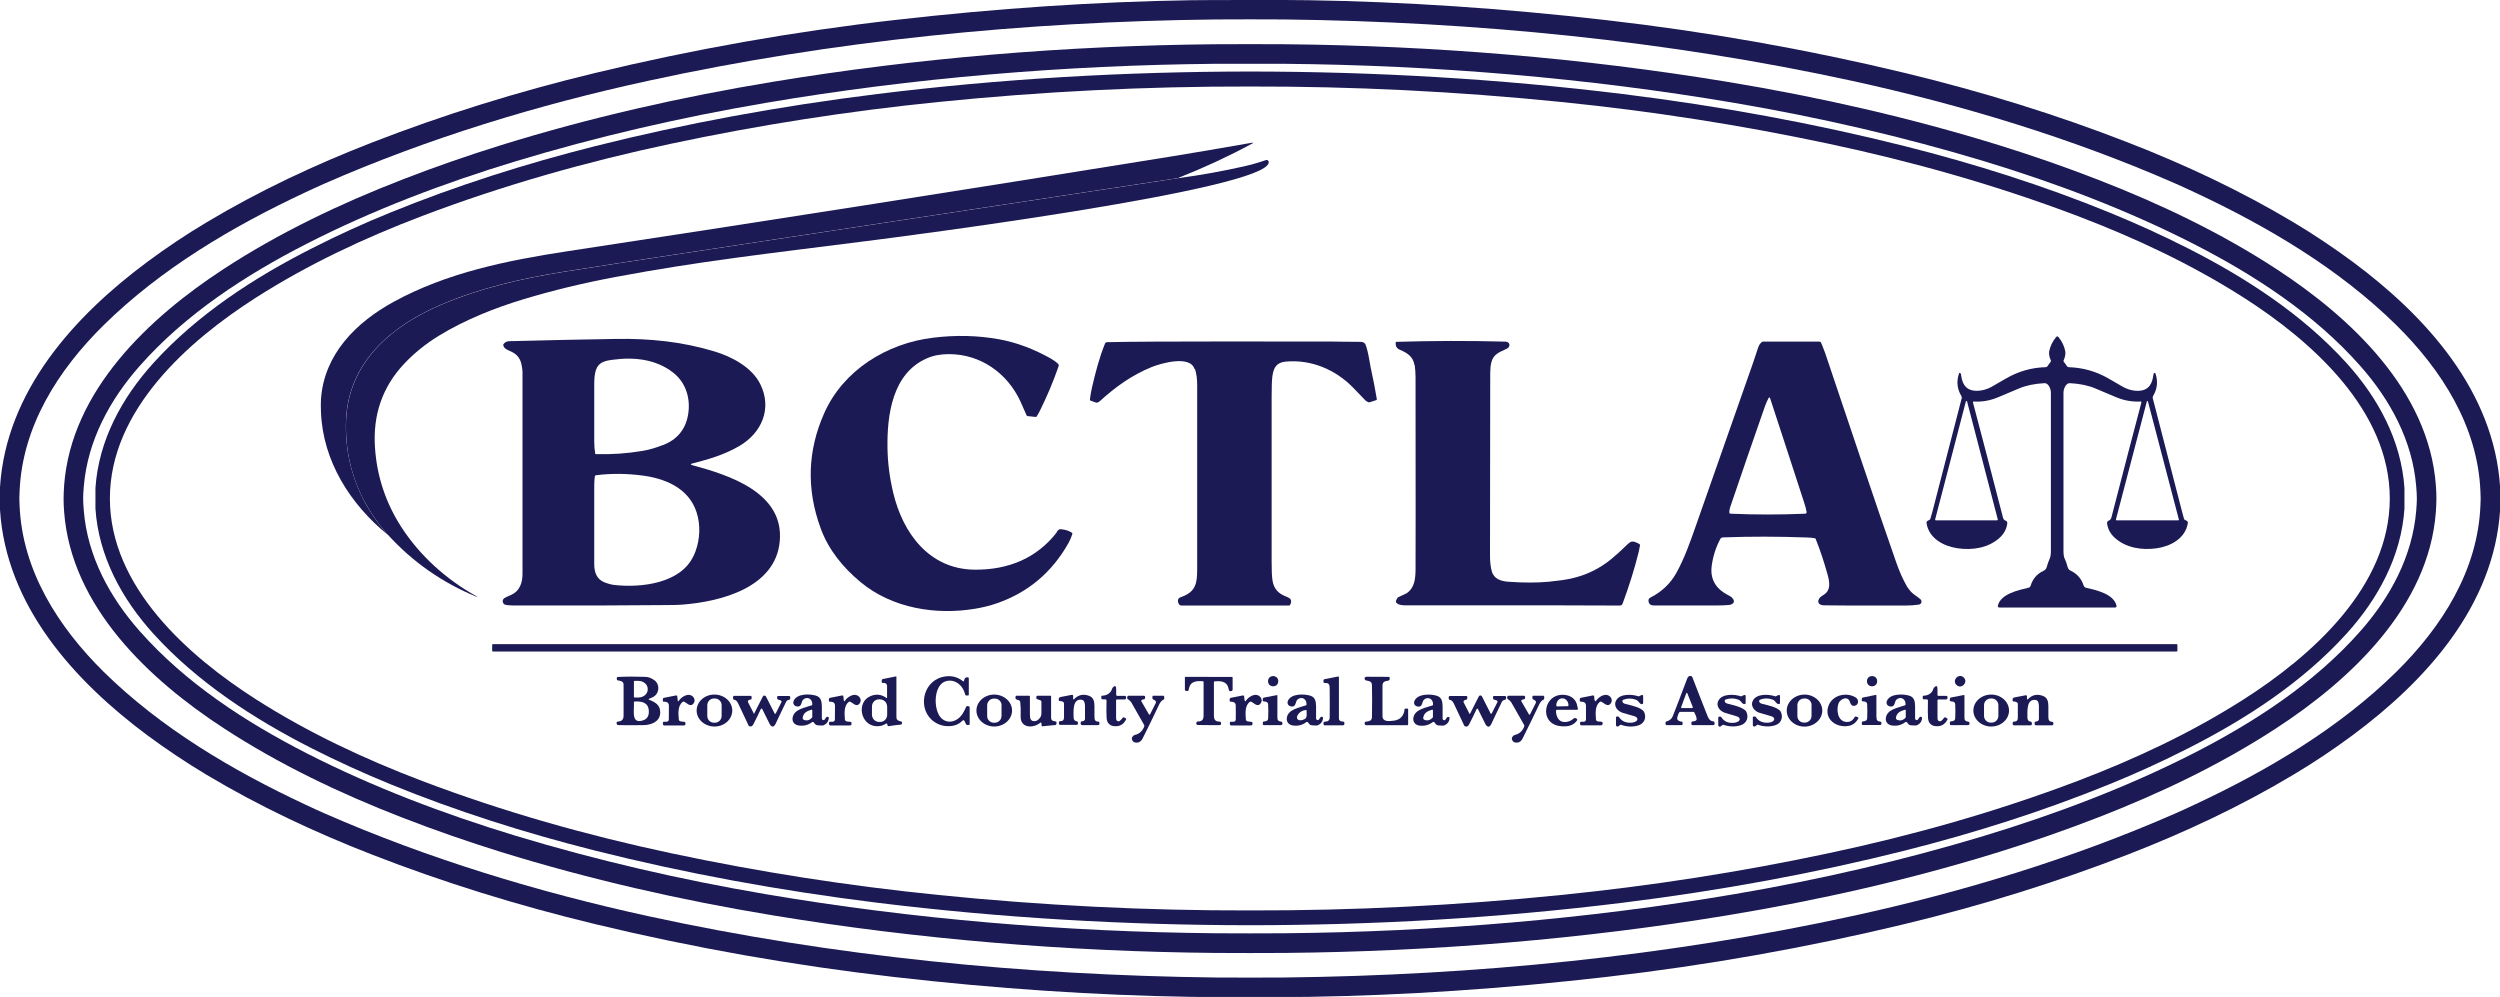 <?xml version="1.0" encoding="UTF-8"?>
<svg id="Layer_1" xmlns="http://www.w3.org/2000/svg" width="230" height="91.72" version="1.1" viewBox="0 0 230 91.72">
  <!-- Generator: Adobe Illustrator 29.2.1, SVG Export Plug-In . SVG Version: 2.1.0 Build 116)  -->
  <path d="M115,0c2.85,0,4.66,0,5.43.02,8.82.14,17.91.75,27.25,1.82,9.33,1.07,18.52,2.69,27.56,4.87,7.18,1.73,14.02,3.86,20.54,6.4,5.27,2.05,10.38,4.45,15.2,7.33,1.89,1.13,3.71,2.35,5.46,3.64,6.74,5,13.01,11.9,13.57,20.74,0,.04,0,.38,0,1.04s0,1.01,0,1.04c-.56,8.84-6.83,15.74-13.57,20.74-1.74,1.29-3.56,2.51-5.46,3.64-4.81,2.88-9.92,5.28-15.2,7.33-6.51,2.53-13.36,4.67-20.54,6.4-9.04,2.18-18.23,3.81-27.56,4.88-9.34,1.07-18.42,1.68-27.25,1.82-.77.01-2.57.02-5.43.02s-4.66,0-5.43-.02c-8.82-.14-17.91-.75-27.25-1.82-9.33-1.07-18.52-2.69-27.56-4.87-7.18-1.73-14.02-3.86-20.54-6.4-5.27-2.05-10.38-4.45-15.2-7.33-1.89-1.13-3.71-2.35-5.46-3.64C6.84,62.65.56,55.74,0,46.9c0-.04,0-.38,0-1.04s0-1.01,0-1.04c.56-8.84,6.83-15.74,13.57-20.74,1.74-1.29,3.56-2.51,5.46-3.64,4.81-2.88,9.92-5.28,15.2-7.33,6.51-2.53,13.36-4.67,20.54-6.4,9.04-2.18,18.23-3.81,27.56-4.87C91.67.77,100.75.16,109.57.02c.76-.01,2.57-.02,5.43-.02ZM1.78,45.86s0,.21.02.61c.23,6.02,3.57,11.22,7.73,15.33,5.27,5.19,11.83,9.07,18.49,12.19.88.41,1.5.7,1.88.86,9.45,4.14,19.58,7.22,29.75,9.44,17,3.7,34.59,5.43,52.17,5.64.67,0,1.73.01,3.18.01s2.51,0,3.18-.01c17.59-.2,35.18-1.94,52.17-5.64,10.17-2.21,20.3-5.3,29.75-9.44.38-.16,1-.45,1.88-.86,6.66-3.12,13.22-7,18.49-12.19,4.17-4.11,7.5-9.31,7.73-15.33.02-.41.02-.61.02-.61s0-.21-.02-.61c-.23-6.02-3.57-11.22-7.73-15.33-5.27-5.19-11.83-9.07-18.49-12.19-.88-.41-1.5-.7-1.88-.86-9.45-4.14-19.58-7.22-29.75-9.44-17-3.7-34.59-5.43-52.17-5.64-.67,0-1.73-.01-3.18-.01-1.45,0-2.51,0-3.18.01-17.59.2-35.18,1.94-52.17,5.64-10.17,2.21-20.3,5.3-29.75,9.44-.38.16-1,.45-1.88.86-6.66,3.12-13.22,7-18.49,12.19-4.17,4.11-7.5,9.31-7.73,15.33-.02.4-.02.61-.02.61Z" fill="#1b1a55"/>
  <path d="M115,4.06c1.44,0,2.52,0,3.23.01,13.69.13,27.36,1.26,40.63,3.45,8.56,1.41,16.95,3.33,25.06,5.84,3.05.95,6.08,2,9.09,3.17,5.7,2.21,11.3,4.88,16.4,8.21,6.85,4.46,14.04,11.19,14.69,19.91.04.48.05.88.05,1.22s-.02.75-.05,1.22c-.65,8.72-7.84,15.45-14.69,19.91-5.1,3.33-10.7,6-16.4,8.21-3.01,1.17-6.04,2.22-9.09,3.17-8.11,2.52-16.5,4.43-25.06,5.84-13.27,2.19-26.94,3.32-40.63,3.45-.71,0-1.79.01-3.23.01s-2.52,0-3.23-.01c-13.69-.13-27.36-1.26-40.63-3.45-8.56-1.41-16.95-3.33-25.06-5.84-3.05-.95-6.08-2-9.09-3.17-5.7-2.21-11.3-4.88-16.4-8.21-6.85-4.46-14.04-11.19-14.69-19.91-.04-.48-.05-.88-.05-1.22s.02-.75.05-1.22c.65-8.72,7.84-15.45,14.69-19.91,5.1-3.33,10.7-6,16.4-8.21,3.01-1.17,6.04-2.22,9.09-3.17,8.11-2.52,16.5-4.43,25.06-5.84,13.27-2.19,26.94-3.32,40.63-3.45.71,0,1.79-.01,3.23-.01ZM7.65,45.86c0,.29.02.66.06,1.12.34,4.2,2.39,7.97,5.14,11.08,4.2,4.76,9.71,8.35,15.32,11.22,6.1,3.12,12.72,5.63,19.33,7.63,7.32,2.21,14.98,4,22.98,5.36,13.54,2.3,27.49,3.46,41.34,3.59.68,0,1.74.01,3.18.01s2.5,0,3.18-.01c13.86-.13,27.81-1.29,41.34-3.59,8-1.36,15.66-3.15,22.98-5.36,6.61-2,13.24-4.51,19.33-7.62,5.61-2.87,11.12-6.46,15.32-11.22,2.75-3.11,4.79-6.88,5.14-11.08.04-.46.06-.83.06-1.12s-.02-.66-.06-1.12c-.34-4.2-2.39-7.97-5.14-11.08-4.2-4.76-9.71-8.35-15.32-11.22-6.1-3.12-12.72-5.63-19.33-7.63-7.32-2.21-14.98-4-22.98-5.36-13.54-2.3-27.49-3.46-41.34-3.59-.68,0-1.74,0-3.18,0s-2.5,0-3.18,0c-13.86.13-27.81,1.29-41.34,3.59-8,1.36-15.66,3.15-22.98,5.36-6.61,2-13.24,4.51-19.33,7.63-5.61,2.87-11.12,6.46-15.32,11.22-2.75,3.11-4.79,6.88-5.14,11.08-.04.46-.06.83-.06,1.12Z" fill="#1b1a55"/>
  <path d="M115,6.58h.01c11.51.01,22.89.67,34.28,2.07,9.05,1.12,17.7,2.72,25.97,4.8,6.38,1.61,12.75,3.62,18.83,6.11,2.47,1.01,4.86,2.1,7.19,3.28,5.34,2.71,10.56,6.1,14.6,10.56,2.9,3.2,5.04,7.13,5.33,11.51,0,.08,0,.4,0,.94s0,.86,0,.94c-.29,4.38-2.43,8.31-5.33,11.51-4.04,4.46-9.25,7.85-14.6,10.56-2.32,1.18-4.72,2.28-7.19,3.28-6.08,2.48-12.45,4.5-18.83,6.11-8.27,2.08-16.93,3.68-25.97,4.8-11.39,1.41-22.77,2.06-34.28,2.07h-.03c-11.51-.01-22.89-.67-34.28-2.07-9.05-1.12-17.7-2.72-25.97-4.8-6.38-1.61-12.75-3.62-18.83-6.11-2.47-1.01-4.86-2.1-7.19-3.28-5.34-2.71-10.56-6.1-14.6-10.56-2.9-3.2-5.04-7.13-5.33-11.51,0-.08,0-.4,0-.94s0-.86,0-.94c.29-4.38,2.43-8.31,5.33-11.51,4.04-4.46,9.25-7.85,14.6-10.56,2.32-1.18,4.72-2.28,7.19-3.28,6.08-2.48,12.45-4.5,18.83-6.11,8.27-2.08,16.93-3.68,25.97-4.8,11.39-1.41,22.77-2.06,34.28-2.07h.01ZM10.11,45.86c0,8.13,7.2,14.49,13.44,18.48,4.79,3.06,10,5.5,15.29,7.51,7.45,2.83,15.23,5.02,22.91,6.65,8.08,1.72,16.28,3,24.61,3.84,9.59.97,19.13,1.44,28.61,1.42h.03c9.48.02,19.02-.45,28.61-1.42,8.33-.84,16.53-2.12,24.61-3.84,7.69-1.63,15.46-3.82,22.91-6.65,5.29-2.01,10.5-4.45,15.29-7.51,6.25-3.99,13.44-10.36,13.44-18.48s-7.2-14.49-13.44-18.48c-4.79-3.06-10-5.5-15.29-7.51-7.45-2.83-15.23-5.02-22.91-6.65-8.08-1.72-16.28-3-24.61-3.84-9.59-.97-19.13-1.44-28.61-1.42h-.03c-9.48-.02-19.02.45-28.61,1.42-8.33.84-16.53,2.12-24.61,3.84-7.69,1.63-15.46,3.82-22.91,6.65-5.29,2.01-10.5,4.45-15.29,7.51-6.25,3.99-13.44,10.36-13.44,18.48Z" fill="#1b1a55"/>
  <path d="M108.46,16.37c-.39.06-.81.13-1.25.19-18.89,2.87-34.03,5.17-45.41,6.9-3.45.52-6.79,1.04-10.02,1.55-3.82.61-7.59,1.49-11.14,2.99-4.6,1.95-8.62,5.32-8.81,10.72-.09,2.61.47,5.06,1.67,7.36.53,1.01,1.24,2.04,2.14,3.09-3.42-2.78-5.94-6.77-6.11-11.25-.02-.49-.02-.88,0-1.19.28-4.14,3.23-7.07,6.68-8.96,4.89-2.68,10.45-3.81,15.95-4.65,17.63-2.68,36.13-5.58,55.5-8.71,2.06-.33,4.55-.76,7.47-1.27.2-.04.21,0,.03.09-2.13,1.15-4.37,2.19-6.72,3.12Z" fill="#1b1a55"/>
  <path d="M35.65,49.18c-.89-1.04-1.6-2.07-2.14-3.09-1.21-2.3-1.76-4.76-1.67-7.36.19-5.4,4.21-8.78,8.81-10.72,3.55-1.5,7.32-2.38,11.14-2.99,3.23-.51,6.57-1.03,10.02-1.55,11.38-1.73,26.52-4.03,45.41-6.9.44-.07.86-.13,1.25-.19,2.02-.27,4-.63,5.95-1.07.67-.15,1.35-.34,2.04-.58.05-.02.11-.01.16.01.07.04.11.11.1.21-.16,2.49-33.29,6.76-37.01,7.23-9.21,1.17-15.46,1.87-23.01,3.29-3.01.56-5.86,1.25-8.57,2.07-2.64.8-5.38,1.89-7.79,3.37-1.2.74-2.25,1.59-3.16,2.56-2,2.13-2.89,4.71-2.68,7.73.18,2.64.99,5.06,2.41,7.27,1.72,2.67,4.19,4.88,6.97,6.41,0,0,.02.01.01.02,0,0,0,0,0,0h0s-.02.01-.03.01c-3.16-1.3-5.89-3.2-8.19-5.73Z" fill="#1b1a55"/>
  <path d="M97.21,48.95c.14-.18.2-.29.43-.26.38.04.7.14.96.31.05.03.07.09.05.15-.1.29-.21.56-.35.81-1.52,2.7-3.71,4.54-6.58,5.54-.6.21-1.27.38-1.99.5-3.61.61-7.64-.03-10.55-2.44-1.62-1.34-2.96-2.98-3.68-4.96-1.32-3.6-1.21-7.13.33-10.59,1.75-3.95,5.76-6.43,10.01-6.94,2.1-.26,4.13-.21,6.11.15,1.63.3,3.19.91,4.7,1.75.26.15.49.31.68.49.07.06.09.15.06.24-.49,1.41-1.07,2.79-1.74,4.13-.08.16-.17.32-.28.49-.02.03-.05.04-.08.04l-.76-.08s-.06-.02-.08-.06c-.3-.7-.49-1.13-.57-1.29-1.21-2.61-3.68-4.36-6.6-4.35-.75,0-1.43.13-2.01.39-3.18,1.38-3.67,5.23-3.62,8.25.02,1.37.2,2.76.54,4.17.89,3.68,3.31,6.98,7.47,7.02,3.07.03,5.7-1.03,7.56-3.43Z" fill="#1b1a55"/>
  <path d="M189.24,30.94c.05,0,.1.03.15.08.31.39.52.81.61,1.27.05.24,0,.54-.15.88-.02.04-.01.07.01.1l.33.45s.07.06.12.06c1.3.04,2.52.38,3.65,1.03.81.47,1.27.73,1.37.79.6.34,1.61.55,2.21.11.38-.28.51-.76.58-1.26,0-.06.03-.1.07-.13.03-.02.07-.02.1.01,0,0,0,.01.01.02.25.74.17,1.44-.22,2.09-.03.06-.04.11-.03.18,1.4,5.39,2.29,8.86,2.69,10.42.06.22.12.46.19.7.01.04.03.06.07.08l.17.09c.08.04.13.13.11.22-.23,1.4-1.56,2.12-2.85,2.31-1.36.2-2.85-.03-3.88-.97-.4-.37-.64-.82-.7-1.33-.01-.11.05-.21.15-.24.2-.07.23-.22.28-.41,1.07-4.15,1.98-7.64,2.73-10.47,0-.03-.01-.07-.04-.08,0,0-.01,0-.02,0-.78.04-1.54-.09-2.25-.39-.88-.37-1.52-.64-1.92-.81-.66-.28-1.44-.44-2.35-.49-.39-.02-.59.58-.59.85,0,3.32,0,8.22,0,14.7,0,.16.03.42.1.57.11.23.21.51.3.85.04.13.15.24.29.3.58.28.97.74,1.17,1.36.03.09.11.16.2.19.92.21,2.57.56,2.82,1.66.02.07-.03.14-.1.16-.01,0-.02,0-.03,0-.39,0-2.17,0-5.33,0s-4.94,0-5.33,0c-.07,0-.13-.06-.13-.13,0-.01,0-.02,0-.03.25-1.1,1.91-1.44,2.82-1.66.1-.02.17-.09.2-.19.19-.63.58-1.08,1.17-1.36.14-.06.25-.17.29-.3.1-.34.2-.63.3-.85.07-.14.1-.41.1-.57,0-6.48,0-11.37,0-14.7,0-.27-.2-.87-.59-.85-.9.05-1.69.21-2.35.49-.4.17-1.04.44-1.92.81-.72.3-1.47.44-2.25.39-.03,0-.06.02-.06.06,0,0,0,.01,0,.02.75,2.83,1.66,6.32,2.73,10.47.05.19.07.34.28.41.1.03.16.13.15.24-.06.52-.3.96-.7,1.33-1.04.95-2.52,1.17-3.88.97-1.29-.19-2.63-.91-2.85-2.31-.01-.09.03-.18.11-.22l.17-.09s.05-.04.07-.08c.07-.24.14-.48.2-.7.4-1.56,1.3-5.03,2.69-10.42.02-.06,0-.12-.03-.18-.4-.65-.47-1.35-.22-2.09.01-.04.05-.06.09-.04,0,0,.02,0,.02.01.04.03.07.08.07.13.07.5.2.98.58,1.26.6.43,1.6.23,2.21-.11.1-.06.56-.32,1.37-.79,1.13-.65,2.35-1,3.65-1.03.05,0,.09-.02.12-.06l.33-.45s.03-.06.01-.1c-.15-.34-.2-.63-.15-.88.1-.46.3-.88.62-1.27.04-.05.09-.08.14-.08ZM178.03,47.8s.01.06.04.07c0,0,0,0,.01,0h5.66s.06-.03.06-.06c0,0,0,0,0-.01l-2.83-10.87s-.04-.05-.07-.04c-.02,0-.04.02-.04.04l-2.83,10.87ZM194.67,47.81s0,.05.03.06c0,0,0,0,.01,0h5.7s.05-.02.05-.05c0,0,0,0,0-.01l-2.85-10.88s-.03-.04-.06-.04c-.02,0-.03.02-.04.04l-2.85,10.88Z" fill="#1b1a55"/>
  <path d="M63.7,42.8c3.35.9,8.43,2.51,8.04,6.97-.37,4.3-5.45,5.58-8.91,5.85-.44.04-1.12.05-2.06.05-1.18,0-2.84.01-4.97.03-.84,0-3.74,0-8.71,0-.29,0-.51-.03-.67-.09-.03-.01-.06-.03-.08-.06-.21-.31-.04-.5.26-.63.31-.14.47-.21.47-.21.75-.35,1-1.11,1-1.9,0-6.78,0-12.97,0-18.59,0-.15-.03-.36-.08-.64-.11-.57-.4-.97-.93-1.22-.36-.17-.69-.26-.76-.61,0-.03,0-.07.02-.09.13-.17.3-.26.51-.27,3.47-.09,6.76-.16,9.85-.21,3.1-.05,6.07.25,9.05,1.15,1.59.48,3.46,1.46,4.22,3.02,1.11,2.24.13,4.49-1.96,5.7-1.35.78-2.76,1.2-4.3,1.59-.19.05-.19.1,0,.15ZM60.99,40.95c1.3-.5,2.07-1.43,2.31-2.77.26-1.48-.18-2.97-1.37-3.9-1.6-1.25-3.62-1.45-5.58-1.18-.68.09-1.3.22-1.53.96-.1.31-.15.72-.15,1.24,0,3.08,0,4.86,0,5.34,0,.37.03.74.09,1.1,0,.03.03.04.05.04,1.46.04,2.9-.06,4.32-.3.59-.1,1.2-.28,1.84-.53ZM63.81,51.15c.51-1.1.66-2.37.4-3.56-.53-2.42-2.62-3.48-4.95-3.82-1.5-.21-2.98-.23-4.41-.05-.07,0-.12.06-.13.13-.03.27-.05.54-.05.81,0,4.33,0,6.75,0,7.27.01.71.21,1.35.93,1.64.33.13.65.22.94.25,2.45.27,6.08-.14,7.26-2.67Z" fill="#1b1a55"/>
  <path d="M130.13,33.59c-.11-.74-.62-1.11-1.32-1.4-.34-.14-.42-.35-.41-.68,0-.04.02-.06.06-.06,3.32-.1,6.66-.11,10.03-.02.44.01.51.47.14.65-.65.31-1.24.48-1.43,1.27-.07.28-.1.62-.1,1.01,0,2.37-.01,7.96-.02,16.78,0,.53.05,1,.16,1.4.19.73.85.93,1.52.98,1.38.1,2.62.1,3.73,0,.86-.09,1.54-.18,2.04-.29,1.4-.31,2.62-.91,3.69-1.78.44-.36.96-.83,1.54-1.4.09-.08.17-.15.26-.19.24-.12.62.08.81.2.04.03.06.07.05.11-.03.2-.07.4-.11.57-.39,1.58-.89,3.18-1.49,4.79-.05.12-.13.18-.25.18-.93-.02-7.53-.02-19.83-.02-.15,0-.94-.06-.74-.49.07-.15.13-.24.18-.26.44-.2.7-.32.77-.36.74-.51.81-1.33.82-2.18.01-.91.01-6.8,0-17.68,0-.41-.03-.79-.08-1.15Z" fill="#1b1a55"/>
  <path d="M109.9,33.96c-.4-1.32-3.11-.53-3.95-.19-1.83.75-3.31,1.81-4.77,3.14-.07.06-.15.11-.23.13-.04.01-.07.01-.11,0l-.51-.18s-.06-.05-.06-.09c.04-.35.1-.7.18-1.06.32-1.39.68-2.8,1.21-4.1.03-.08.11-.13.19-.13.94-.02,2.4-.04,4.38-.05,2.12-.01,7.49-.02,16.13-.01.75,0,1.8.04,2.71.03.19,0,.45,0,.56.26.12.3.23.74.33,1.31.12.69.2,1.11.24,1.26.16.7.31,1.52.47,2.46,0,.03-.01.06-.05.07l-.61.2s-.07.01-.11,0c-.13-.05-.22-.11-.29-.18-.31-.33-.68-.71-1.1-1.14-1.63-1.69-3.89-2.64-6.23-2.42-.85.08-1.11.56-1.22,1.34-.05.34-.07.98-.07,1.91,0,3.2,0,8.25,0,15.14,0,.8.02,1.38.08,1.74.11.75.53,1.2,1.2,1.46.23.09.37.17.43.23.12.15.12.34-.02.57-.02.04-.05.05-.09.05-5.34,0-8.65,0-9.91,0-.26,0-.35-.39-.29-.57.03-.09.13-.16.32-.23,1.31-.47,1.43-1.27,1.43-2.53,0-11.29,0-16.95,0-17.01,0-.52-.07-1-.2-1.43Z" fill="#1b1a55"/>
  <path d="M166.96,49.52c-.17-.04-.4-.06-.68-.07-2.69-.1-5.28-.1-7.75-.01-.13,0-.22.06-.27.16-.4.75-.66,1.57-.78,2.43-.11.78.06,1.44.52,1.98.32.37.69.59,1.17.84.18.1.45.39.31.6-.08.13-.28.2-.44.21-.37.03-.68.04-.95.04-.88,0-2.86,0-5.95,0-.3,0-.46-.14-.48-.43-.01-.13.05-.23.19-.3,1.04-.53,1.84-1.29,2.39-2.29.74-1.34,1.25-2.8,1.78-4.31,1.42-4.05,3.17-9.02,5.23-14.9.15-.43.32-.94.51-1.52.07-.2.18-.37.34-.49.03-.02.05-.03.09-.03h5.19c.08,0,.15.05.17.12.12.32.26.62.37.95,2.38,7.04,4.43,13.24,6.56,19.32.28.79.58,1.47.97,2.15.07.13.2.29.37.48.22.24.62.46.87.69.11.1.12.28.02.39-.04.05-.1.08-.16.09-.39.06-.8.09-1.21.09-4.71,0-7.23,0-7.56-.02-.34-.02-.63-.18-.44-.58.05-.11.2-.24.44-.39.66-.41.56-1.11.36-1.85-.33-1.18-.69-2.28-1.1-3.29-.01-.03-.04-.05-.07-.06ZM165.96,46.17c-1.02-3.18-2.1-6.41-3.12-9.56-.01-.03-.05-.05-.08-.04-.02,0-.03.02-.04.03-.27.49-.42,1-.61,1.54-.84,2.39-1.82,5.25-2.95,8.57-.05.16-.07.32-.06.46,0,.05.05.09.1.09,2.28.1,4.58.1,6.89,0,.07,0,.12-.06.12-.13,0,0,0-.01,0-.02-.04-.25-.12-.56-.25-.94Z" fill="#1b1a55"/>
  <path d="M45.28,59.88v-.56s.03-.06.06-.06h154.92s.06.03.06.06h0v.56s-.03.06-.06.06H45.34s-.06-.03-.06-.06Z" fill="#1b1a55"/>
  <circle cx="117.13" cy="62.67" r=".47" fill="#1b1a55"/>
  <path d="M154.5,65.54c-.05.05-.1.14-.14.29-.04.12-.06.2-.06.23-.02.2.22.33.4.33.07,0,.1.04.1.1v.11c0,.08-.04.11-.12.11h-1.37s-.06-.02-.07-.06c-.02-.07-.02-.14,0-.21,0-.03.03-.06.06-.06.3-.08.49-.24.59-.48.31-.77.75-1.93,1.34-3.49.06-.16.2-.28.38-.2.04.02.08.06.09.1.56,1.46,1.04,2.67,1.42,3.63.11.27.28.41.5.43.08,0,.12.05.12.14v.08c0,.07-.05.12-.12.12h-1.9c-.07,0-.11-.04-.11-.11v-.14s.04-.09.09-.09c0,0,0,0,0,0,.07,0,.16,0,.27-.05.09-.03.14-.12.12-.21-.04-.22-.12-.41-.22-.58-.02-.03-.05-.04-.08-.04h-1.21s-.07.01-.1.04ZM154.66,65.08s0,.05.03.06c0,0,.01,0,.02,0h.98s.05-.03.05-.06c0,0,0-.01,0-.02l-.51-1.29s-.04-.04-.06-.03c-.01,0-.02.01-.03.03l-.48,1.3Z" fill="#1b1a55"/>
  <circle cx="172.23" cy="62.67" r=".47" fill="#1b1a55"/>
  <ellipse cx="180.33" cy="62.67" rx=".48" ry=".47" transform="translate(11.98 152.7) rotate(-47.3)" fill="#1b1a55"/>
  <path d="M88.68,62.66l.06-.19s.02-.05.05-.08c.06-.07.15-.09.26-.07.05,0,.08.04.08.09v1.52s-.02.04-.04.05c-.08.01-.16.01-.22,0-.03,0-.06-.03-.06-.06-.13-.48-.36-.84-.7-1.07-.4-.28-.95-.32-1.36-.05-.89.59-.85,2.63-.12,3.3.43.39,1.01.38,1.48.04.39-.28.57-.65.78-1.12.01-.03.04-.05.07-.06.05,0,.1,0,.15.01.06.02.1.07.1.14v1.51s-.02.06-.05.07c-.07.02-.14.02-.21,0-.03,0-.05-.03-.07-.06l-.17-.34s-.07-.05-.1-.03c0,0-.01,0-.02.01-.33.32-.68.5-1.17.53-.54.04-1.02-.09-1.45-.38-1.57-1.06-1.16-3.65.71-4.13.72-.19,1.36-.06,1.93.39.03.03.06.02.07-.02Z" fill="#1b1a55"/>
  <path d="M81.61,64.2v-1.1c0-.15-.12-.27-.27-.27h-.14s-.07-.02-.08-.06c-.02-.09,0-.16.02-.24.02-.03.04-.05.08-.06l1.21-.24s.04,0,.04.03c0,0,0,0,0,0,0,1.06,0,2.28,0,3.69,0,.33.18.36.44.43.03,0,.06.04.07.07.02.07.01.13-.02.17-.03.03-.07.05-.14.05-.44.05-.8.09-1.09.14-.04,0-.06-.01-.07-.05l-.03-.14s-.05-.07-.09-.06c-.01,0-.02,0-.03.01-.24.18-.54.26-.91.24-1.44-.09-1.84-2.21-.51-2.77.52-.22,1.01-.16,1.47.18.04.03.05.02.05-.03ZM81.61,64.98c0-.36-.3-.64-.66-.64h-.09c-.36,0-.64.3-.64.66v.78c.02.36.31.64.67.64h.09c.36,0,.64-.3.64-.66v-.78Z" fill="#1b1a55"/>
  <path d="M122.33,63.35c0-.33-.04-.55-.45-.51-.06,0-.11-.04-.12-.1,0,0,0,0,0,0v-.12c0-.08.04-.13.12-.14l1.22-.24c.05,0,.08.01.08.06v3.81c0,.13.1.24.23.26l.17.02c.08,0,.11.05.1.13v.12c-.02.06-.06.09-.12.09h-1.72s-.05-.02-.06-.05c-.03-.08-.03-.15-.01-.21,0-.03.03-.05.07-.06l.3-.06s.06-.02.08-.05c.07-.08.11-.17.11-.27.01-.74.01-1.63,0-2.67Z" fill="#1b1a55"/>
  <path d="M59.69,64.3s-.02.03-.02.04c0,0,0,.01.02.02.6.25,1.07.49,1.05,1.22-.02.82-.84,1.12-1.51,1.13-.8.01-1.57.02-2.32,0-.11,0-.17-.05-.18-.16h0c-.02-.11.03-.17.15-.17.32-.02.49-.19.49-.53,0-1.02,0-1.97,0-2.85,0-.34-.27-.35-.54-.41-.04,0-.06-.03-.07-.06-.03-.07-.03-.14,0-.2.02-.03.04-.05.08-.05.83-.04,1.67-.04,2.51-.01.28,0,.55.1.81.28.59.38.53,1.29-.12,1.6-.09.04-.2.09-.35.15ZM58.32,62.68v1.44s.03.05.06.05h.36c.47,0,.86-.34.85-.75v-.04c0-.41-.39-.74-.86-.74h-.36s-.05.02-.05.05h0ZM58.32,65c0,.53-.15,1.43.59,1.33.6-.08.85-.43.77-1.05-.09-.7-.74-.77-1.3-.74-.03,0-.05.02-.06.05,0,.04,0,.18,0,.41Z" fill="#1b1a55"/>
  <path d="M111.21,62.28c.72,0,1.43,0,2.14,0,.03,0,.05.02.05.05h0v1.14s-.02.06-.05.08c-.06.04-.14.05-.22.03-.02,0-.04-.03-.06-.06,0-.02-.03-.1-.07-.26-.16-.61-.76-.62-1.27-.57-.03,0-.05.02-.05.05,0,1.24,0,2.17,0,2.8,0,.48-.05.85.53.85.04,0,.07.01.09.04.03.04.04.1.04.16,0,.07-.06.12-.13.12-.23,0-.56,0-1.01,0-.45,0-.78,0-1.01-.01-.07,0-.12-.05-.13-.12,0-.07,0-.12.04-.16.02-.03.05-.04.09-.04.59,0,.54-.37.54-.85,0-.63,0-1.57,0-2.8,0-.03-.02-.05-.05-.05-.51-.05-1.11-.04-1.27.57-.04.16-.07.25-.07.26-.01.04-.03.06-.06.06-.08.02-.16,0-.22-.03-.03-.02-.05-.05-.05-.08v-1.14s.02-.05.05-.05c0,0,0,0,0,0,.71,0,1.42,0,2.14,0Z" fill="#1b1a55"/>
  <path d="M127.75,62.62c-.31.03-.56.1-.56.45,0,1.46,0,2.39,0,2.81,0,.56.63.47,1.04.42.59-.07.93-.45.99-1.03,0-.05.04-.08.09-.08h.17s.07.02.07.07v1.39s-.03.07-.07.07h-3.78c-.08,0-.13-.04-.15-.12,0-.02,0-.03,0-.04,0-.1.03-.16.12-.17.29-.03.54-.07.55-.42.02-1.1.02-2.07,0-2.91,0-.39-.24-.39-.54-.46-.09-.02-.15-.11-.13-.21,0,0,0-.02,0-.03.03-.07.09-.1.18-.1.97,0,1.65,0,2.03.01.06,0,.09.03.09.09v.12c0,.06-.05.11-.11.12Z" fill="#1b1a55"/>
  <path d="M102.75,64.02h.72c.09,0,.13.04.13.13v.04c0,.11-.05.16-.16.16h-.7s-.06.03-.06.06c0,1.05,0,1.6,0,1.66,0,.18.07.28.22.29.04,0,.09,0,.12-.04.11-.08.2-.18.26-.28.03-.04.08-.06.13-.04l.15.08s.06.06.04.11c-.24.48-.62.68-1.15.61-.42-.06-.61-.35-.64-.73-.02-.3-.03-.84-.01-1.62,0-.06-.04-.11-.1-.11,0,0,0,0,0,0h-.29s-.09-.04-.09-.09v-.15c0-.06.03-.1.1-.1.35,0,.73-.2.86-.55.04-.1.06-.16.08-.18.22-.24.33-.19.33.14v.52s.02.07.07.07Z" fill="#1b1a55"/>
  <path d="M178.25,63.95s.02.07.07.07h.72c.09,0,.13.04.13.13v.04c0,.11-.05.16-.16.16h-.7s-.06.03-.06.06c0,1.05,0,1.6,0,1.66,0,.18.07.28.22.29.04,0,.09,0,.12-.04.11-.08.2-.18.26-.28.03-.04.08-.06.13-.04l.15.08s.06.06.04.11c-.24.48-.62.68-1.15.61-.42-.06-.61-.35-.64-.73-.02-.3-.03-.84-.01-1.62,0-.06-.04-.11-.1-.11,0,0,0,0,0,0h-.29s-.09-.04-.09-.09v-.15c0-.06.03-.1.1-.1.35,0,.73-.2.85-.55.04-.1.06-.16.08-.18.22-.24.33-.19.33.14v.52Z" fill="#1b1a55"/>
  <path d="M62.35,64.43c.01.11.05.12.11.03.2-.31.74-.66,1.11-.49.34.15.45.55.18.81-.28.27-.59-.14-.83-.23-.03-.01-.06,0-.09.01-.49.34-.43,1.08-.38,1.62,0,.1.08.18.18.19l.32.04c.07,0,.11.05.11.12v.07c0,.08-.06.14-.14.14,0,0,0,0,0,0h-1.83c-.05,0-.08-.03-.09-.08l-.02-.16s.03-.09.08-.1c0,0,0,0,0,0h.26c.12,0,.21-.09.21-.21,0-.38.01-.79.01-1.25,0-.34-.23-.38-.5-.39-.04,0-.06-.02-.06-.06-.01-.08,0-.16.02-.23.01-.04.04-.06.08-.06l1.11-.22c.06-.01.11.03.12.08,0,0,0,0,0,0l.04.39Z" fill="#1b1a55"/>
  <path d="M67.37,65.36c0,.81-.72,1.48-1.63,1.48h0c-.91,0-1.64-.65-1.65-1.46h0c0-.81.72-1.48,1.63-1.48h0c.91,0,1.64.65,1.65,1.46h0ZM66.39,64.88c0-.34-.28-.62-.62-.62h-.08c-.34,0-.62.28-.62.62v.99c0,.34.27.62.62.62h.08c.34,0,.62-.28.62-.62v-.99Z" fill="#1b1a55"/>
  <path d="M74.87,66.46s-.08-.06-.13-.04c0,0,0,0-.01,0-.37.29-.8.4-1.28.32-.36-.06-.59-.34-.53-.71.12-.79,1.17-.93,1.76-1.14.03-.01.05-.03.05-.07.04-.52-.46-.79-.83-.46-.2.18-.12.63-.48.64-.34.01-.54-.26-.38-.57.33-.63,1.44-.6,2-.44.49.14.56.51.57,1,0,.43,0,.8,0,1.11,0,.08.07.15.15.15.02,0,.05,0,.07-.02.1-.05.13-.24.24-.28.05-.02.1-.01.14.02.03.02.04.05.04.08-.02.32-.18.54-.48.68-.05.02-.23.03-.53,0-.2-.01-.29-.14-.38-.29ZM74.73,65.94v-.6s-.04-.05-.06-.05c0,0,0,0-.01,0-.39.12-.73.26-.81.72-.02.11.02.18.12.22.26.1.5.04.72-.19.03-.03.04-.06.04-.1Z" fill="#1b1a55"/>
  <path d="M77.63,64.43c.01.11.05.12.11.03.2-.31.74-.66,1.11-.49.34.15.45.55.18.81-.28.27-.59-.14-.83-.23-.03-.01-.06,0-.09.01-.49.34-.42,1.07-.38,1.62,0,.1.08.18.18.19l.32.04c.07,0,.11.05.11.12v.07c0,.08-.06.14-.14.14h-1.83c-.05,0-.08-.03-.09-.08l-.02-.16s.03-.09.08-.1c0,0,0,0,0,0h.26c.12,0,.21-.09.21-.21,0-.38.01-.79.01-1.25,0-.34-.23-.38-.5-.39-.04,0-.06-.02-.06-.06-.01-.08,0-.16.02-.23.01-.04.04-.06.08-.06l1.11-.22c.06-.01.11.03.12.08,0,0,0,0,0,0l.04.39Z" fill="#1b1a55"/>
  <path d="M93.11,65.36c0,.81-.72,1.47-1.63,1.48-.9,0-1.64-.65-1.65-1.46h0c0-.81.72-1.47,1.63-1.48.9,0,1.64.65,1.65,1.46h0ZM92.15,64.9c0-.34-.27-.63-.62-.63h-.08c-.34,0-.63.27-.63.62v.97c-.01.34.26.63.61.63h.08c.34,0,.63-.27.63-.62v-.97Z" fill="#1b1a55"/>
  <path d="M98.73,64.31s.02.04.04.04c.01,0,.02,0,.03-.01.38-.41.84-.52,1.38-.33.42.15.51.5.51.96,0,.46,0,.8,0,1.01,0,.28.11.41.32.4.07,0,.14.05.14.13,0,0,0,0,0,0v.06c0,.09-.05.14-.14.14h-1.46s-.07-.01-.09-.04c-.04-.04-.05-.12-.03-.22,0-.04.03-.07.07-.08l.15-.03c.1-.02.17-.1.17-.21,0-.36,0-.75,0-1.15,0-.2-.03-.55-.28-.6-.89-.15-.77,1.08-.77,1.58,0,.24.09.37.29.4.07,0,.11.07.11.13v.07c0,.09-.04.13-.13.13h-1.5c-.06,0-.12-.05-.12-.12v-.11c0-.06.05-.11.1-.11.25,0,.37-.09.37-.36,0-.68,0-1.1,0-1.28,0-.04-.01-.07-.04-.09-.07-.08-.18-.12-.33-.12-.09,0-.12-.04-.11-.13v-.11c.02-.06.07-.11.13-.13l1.09-.21s.09.02.1.07c0,0,0,.01,0,.02v.27Z" fill="#1b1a55"/>
  <path d="M114.52,64.43c.01.11.05.12.11.03.2-.31.74-.66,1.11-.49.34.15.45.55.18.81-.28.27-.59-.14-.83-.23-.03-.01-.06,0-.09.01-.49.34-.42,1.08-.38,1.62,0,.1.08.18.18.19l.32.04c.07,0,.11.05.11.12v.07c0,.08-.06.14-.14.14h-1.84c-.05,0-.08-.03-.09-.08l-.02-.16s.03-.09.08-.1c0,0,0,0,0,0h.26c.12,0,.21-.09.21-.21,0-.38.01-.8,0-1.25,0-.34-.23-.38-.5-.39-.04,0-.06-.02-.06-.06-.01-.08,0-.16.02-.23.01-.04.04-.06.08-.06l1.11-.22c.06-.01.11.03.12.08,0,0,0,0,0,0l.04.39Z" fill="#1b1a55"/>
  <path d="M120.34,66.46s-.08-.06-.13-.04c0,0,0,0-.01,0-.37.29-.8.4-1.28.32-.36-.06-.59-.34-.53-.71.12-.79,1.17-.93,1.76-1.14.03-.01.05-.03.05-.07.04-.52-.46-.79-.83-.46-.2.18-.12.63-.48.64-.34.01-.54-.26-.38-.57.33-.63,1.44-.59,2-.44.49.14.56.51.57,1,0,.43,0,.8,0,1.11,0,.08.07.15.15.15.02,0,.05,0,.07-.02.1-.05.13-.24.24-.28.05-.02.1-.01.14.02.03.02.04.05.04.08-.02.32-.18.54-.48.68-.05.02-.23.03-.53,0-.2-.01-.29-.14-.38-.3ZM120.21,65.37s-.02-.05-.04-.05c0,0,0,0,0,0-.39.03-.66.22-.83.56-.06.13,0,.3.13.36,0,0,0,0,0,0,.15.06.33.03.57-.09.24-.12.16-.5.17-.79Z" fill="#1b1a55"/>
  <path d="M131.97,66.46s-.08-.06-.13-.04c0,0,0,0-.01,0-.37.29-.8.4-1.27.33-.36-.06-.59-.34-.53-.71.12-.79,1.17-.93,1.76-1.14.03-.01.05-.04.05-.07.04-.52-.47-.79-.83-.46-.2.18-.12.63-.48.64-.34.01-.54-.26-.38-.57.33-.63,1.44-.6,2-.44.49.14.56.51.57,1,0,.43,0,.8,0,1.11,0,.08.07.15.15.15.02,0,.05,0,.07-.02.1-.05.13-.24.24-.28.05-.02.1-.01.14.02.03.02.04.05.04.08-.02.32-.18.54-.48.68-.05.02-.23.03-.53,0-.2-.01-.29-.14-.38-.3ZM131.83,65.94v-.6s-.03-.05-.06-.05c0,0,0,0-.01,0-.39.12-.73.26-.82.72-.02.11.02.18.12.22.26.1.5.04.73-.19.03-.03.04-.06.04-.1Z" fill="#1b1a55"/>
  <path d="M143.15,65.37c0,.66.34,1.21,1.1,1.02.2-.05.36-.14.49-.26.08-.08.16-.09.26-.04l.04.02c.06.03.08.1.05.16,0,0,0,0,0,.01-.35.5-.9.59-1.49.53-2.13-.2-1.6-3.22.49-2.86.46.08.86.38.98.84.04.13.07.27.1.41,0,.04-.02.09-.06.1,0,0-.01,0-.02,0h-1.86s-.07.02-.07.07ZM143.24,64.99l1-.02s.06-.03.06-.07c0,0,0,0,0,0h0c0-.37-.26-.66-.57-.65h-.01c-.31,0-.55.3-.54.66h0c0,.05.03.08.07.08,0,0,0,0,0,0Z" fill="#1b1a55"/>
  <path d="M146.74,64.43c.01.11.05.12.11.03.2-.31.73-.66,1.1-.49.34.15.45.55.18.81-.28.27-.59-.14-.83-.23-.03-.01-.06,0-.09.01-.49.34-.42,1.07-.38,1.62,0,.1.08.18.18.19l.32.03c.07,0,.11.05.11.12v.07c0,.07-.06.14-.14.14h-1.83c-.05,0-.08-.02-.09-.07l-.02-.16s.03-.09.08-.1c0,0,0,0,0,0h.26c.12,0,.21-.09.21-.21,0-.38,0-.79,0-1.25,0-.34-.23-.38-.5-.39-.04,0-.06-.02-.07-.06-.01-.08,0-.16.02-.23.01-.04.04-.06.07-.06l1.11-.22c.06-.01.11.02.12.08,0,0,0,0,0,.01l.04.38Z" fill="#1b1a55"/>
  <path d="M149.16,66.67s-.06,0-.08.01l-.19.14c-.06.04-.14.03-.19-.03-.02-.02-.03-.05-.03-.08v-.72s.02-.06.05-.06c.12-.03.19-.01.23.04.26.4.67.57,1.22.51.13-.02.24-.05.33-.11.25-.16.14-.39-.11-.47-.02,0-.38-.11-1.07-.31-.5-.14-.92-.64-.63-1.16.35-.63,1.46-.57,2.03-.37.03.01.06,0,.09-.01.08-.05.16-.09.25-.11.05-.01.1.02.11.07,0,0,0,.01,0,.02v.65c0,.07-.07.11-.16.1-.03,0-.06-.02-.09-.04-.15-.11-.21-.29-.4-.36-.39-.15-.78-.15-1.16-.01-.08.03-.12.11-.09.19,0,0,0,.01,0,.02.04.08.12.14.23.17.34.1,1.55.31,1.76.76.23.5.03,1.04-.51,1.22-.5.16-1.03.15-1.59-.04Z" fill="#1b1a55"/>
  <path d="M158.49,66.69l-.19.14c-.06.04-.14.03-.19-.03-.02-.02-.03-.05-.03-.08v-.72s.02-.06.05-.06c.12-.03.19-.01.23.04.26.41.67.58,1.22.51.13-.02.24-.05.33-.11.25-.16.14-.39-.11-.47-.02,0-.38-.11-1.07-.32-.5-.15-.92-.64-.62-1.16.35-.63,1.47-.57,2.04-.37.03.01.06,0,.09-.01.08-.05.16-.09.25-.11.05-.01.1.02.11.07,0,0,0,.01,0,.02v.65c0,.07-.08.11-.17.09-.03,0-.06-.02-.09-.04-.15-.11-.21-.29-.4-.36-.39-.15-.78-.15-1.17-.02-.08.03-.12.11-.09.19,0,0,0,.01,0,.02.04.08.12.14.23.17.34.1,1.55.32,1.76.77.23.5.03,1.04-.52,1.22-.5.16-1.03.15-1.6-.04-.03,0-.06,0-.08.01Z" fill="#1b1a55"/>
  <path d="M161.75,66.67s-.06,0-.08.01l-.19.14c-.06.04-.14.03-.19-.03-.02-.02-.03-.05-.03-.08v-.72s.02-.06.05-.06c.12-.03.19-.01.23.04.26.4.67.57,1.22.51.13-.02.24-.05.33-.11.25-.16.14-.39-.11-.47-.02,0-.38-.11-1.07-.31-.5-.14-.92-.64-.63-1.16.35-.63,1.46-.57,2.03-.37.03.01.06,0,.09-.01.08-.05.16-.09.25-.11.05-.01.1.02.11.07,0,0,0,.01,0,.02v.65c0,.07-.08.11-.17.09-.03,0-.06-.02-.09-.04-.15-.11-.21-.29-.4-.36-.39-.15-.78-.15-1.16-.01-.08.03-.12.11-.09.19,0,0,0,.01,0,.02.04.08.12.14.23.17.34.1,1.55.31,1.76.76.23.5.03,1.04-.51,1.22-.5.16-1.03.15-1.59-.04Z" fill="#1b1a55"/>
  <path d="M167.65,65.37c0,.81-.73,1.47-1.63,1.48h0c-.9,0-1.64-.66-1.64-1.47h0c0-.81.73-1.47,1.63-1.48h0c.9,0,1.64.66,1.64,1.47h0ZM166.67,64.88c0-.34-.27-.62-.61-.62h-.08c-.34,0-.62.27-.62.61h0v.99c-.01.34.26.62.6.62h.08c.34,0,.62-.27.62-.61v-.99Z" fill="#1b1a55"/>
  <path d="M170.06,64.36c-.27-.3-.8.04-.91.34-.22.57-.11,1.67.73,1.72.32.02.56-.12.74-.43.04-.07.09-.09.16-.06l.14.05s.07.07.05.11c0,0,0,0,0,.01-.21.37-.49.59-.84.67-1.14.25-2.38-.6-1.9-1.86.38-.99,1.66-1.26,2.5-.74.32.2.28.72-.14.77-.36.04-.36-.4-.52-.59Z" fill="#1b1a55"/>
  <path d="M175.45,66.46s-.08-.06-.13-.04c0,0,0,0-.01,0-.37.29-.8.4-1.28.32-.36-.06-.59-.34-.53-.71.12-.79,1.17-.93,1.76-1.14.03-.01.05-.03.05-.07.04-.52-.46-.79-.83-.46-.2.18-.12.63-.48.64-.34.01-.54-.26-.38-.57.33-.63,1.44-.59,2-.44.49.14.56.51.57,1,0,.43,0,.8,0,1.11,0,.08.07.15.15.15.02,0,.05,0,.07-.02.1-.05.13-.24.24-.28.05-.02.1-.01.14.02.03.02.04.05.04.08-.02.32-.18.54-.48.68-.05.02-.23.02-.53,0-.2-.01-.29-.14-.38-.3ZM175.33,65.95v-.61s-.02-.05-.05-.05c0,0,0,0-.01,0-.4.12-.75.25-.84.71-.02.11.02.18.12.23.26.1.51.05.74-.18.03-.03.04-.06.04-.1Z" fill="#1b1a55"/>
  <path d="M181.09,66.4c.06,0,.1.06.1.12v.08c-.02.08-.06.11-.14.11h-1.57c-.06,0-.09-.04-.09-.1v-.14c0-.06.03-.1.09-.1.22-.02.39-.06.4-.3.02-.44.02-.86,0-1.27,0-.14-.11-.25-.25-.26l-.18-.02s-.06-.03-.07-.07c0-.09,0-.17.04-.23.01-.03.04-.05.07-.05l1.19-.23s.05.01.05.04c0,0,0,0,0,0,0,.99,0,1.66,0,2.02,0,.27.08.36.35.39Z" fill="#1b1a55"/>
  <path d="M184.83,65.37c0,.81-.73,1.47-1.64,1.47h0c-.9,0-1.64-.66-1.64-1.47h0c0-.81.73-1.47,1.64-1.47h0c.9,0,1.64.66,1.64,1.47h0ZM183.85,64.88c0-.34-.27-.62-.62-.62h-.08c-.34,0-.62.27-.62.62h0s0,.98,0,.98c0,.34.27.62.62.62h.08c.34,0,.62-.27.62-.62h0s0-.98,0-.98Z" fill="#1b1a55"/>
  <path d="M186.49,64.31s.02.04.04.04c.01,0,.02,0,.03-.01.38-.41.84-.52,1.38-.32.42.15.51.51.51.96,0,.46,0,.8,0,1.01,0,.28.11.41.32.41.07,0,.14.05.14.13,0,0,0,0,0,0v.06c0,.1-.05.14-.14.14h-1.46s-.07-.01-.09-.04c-.04-.04-.05-.12-.03-.22,0-.04.03-.07.07-.08l.15-.03c.1-.02.17-.11.17-.21,0-.37,0-.75,0-1.15,0-.2-.03-.56-.28-.6-.89-.15-.77,1.08-.78,1.59,0,.24.09.37.29.4.07,0,.12.07.12.13v.08c0,.09-.04.13-.13.13h-1.51c-.06,0-.12-.05-.12-.12h0s0-.11,0-.11c0-.06.05-.11.1-.11.25,0,.37-.09.37-.36,0-.68,0-1.11,0-1.28,0-.04-.01-.07-.04-.09-.07-.08-.18-.12-.33-.12-.09,0-.12-.04-.11-.13v-.11c.02-.06.07-.11.13-.13l1.09-.21s.09.02.1.07c0,0,0,.01,0,.02v.27Z" fill="#1b1a55"/>
  <path d="M117.88,66.4c.06,0,.1.06.1.12v.08c-.02.08-.06.11-.14.11h-1.57c-.06,0-.09-.03-.09-.09v-.14c0-.06.03-.1.09-.1.22-.02.39-.06.4-.3.02-.44.02-.86,0-1.27,0-.14-.11-.25-.25-.26l-.18-.02s-.06-.03-.07-.07c0-.09,0-.17.04-.23.01-.03.04-.05.07-.05l1.19-.23s.05.01.05.04c0,0,0,0,0,0,0,.99,0,1.66,0,2.01,0,.27.08.36.35.39Z" fill="#1b1a55"/>
  <path d="M172.64,66c0,.27.08.36.35.39.06,0,.1.06.1.12v.08c-.02.08-.06.11-.14.11h-1.57c-.06,0-.09-.03-.09-.09v-.14c0-.06.03-.1.09-.1.22-.02.39-.06.4-.3.02-.44.02-.86,0-1.27,0-.14-.11-.25-.25-.26l-.18-.02s-.06-.03-.07-.07c0-.09,0-.17.04-.23.01-.03.04-.05.07-.05l1.19-.24s.05.01.05.04c0,0,0,0,0,0,0,.99,0,1.66,0,2.02Z" fill="#1b1a55"/>
  <path d="M69.31,65.67s.03.02.04.02c0,0,.01,0,.02-.02l.81-1.59c.04-.08.14-.11.22-.07.03.02.06.04.07.07l.8,1.57s.04.04.07.02c.01,0,.02-.01.02-.02l.53-1.05c.03-.06,0-.13-.05-.16,0,0,0,0-.01,0l-.27-.09s-.05-.03-.05-.05c-.02-.07-.02-.15,0-.22,0-.03.03-.05.07-.05h1c.08,0,.12.04.12.12v.09c0,.08-.04.12-.11.14-.14.03-.23.09-.27.19-.51,1.06-.84,1.73-.97,2.03-.04.1-.11.18-.2.23-.03.02-.06.02-.09.01-.1-.03-.18-.1-.24-.21-.29-.57-.52-1.04-.7-1.41-.02-.03-.06-.05-.09-.03-.01,0-.03.02-.03.03-.21.45-.44.92-.69,1.41-.1.19-.22.25-.37.18-.04-.02-.06-.05-.08-.08-.28-.58-.57-1.2-.88-1.87-.12-.26-.2-.44-.45-.49-.06-.01-.09-.05-.09-.11v-.15s.04-.09.09-.09h1.55s.05.02.06.05c.02.06.01.14,0,.22,0,.03-.03.05-.06.06l-.16.04c-.08.02-.13.11-.11.19,0,.01,0,.02.01.03l.54,1.05Z" fill="#1b1a55"/>
  <path d="M95.81,66.52s-.03-.05-.06-.05c-.01,0-.02,0-.03.01-.65.56-1.86.52-1.82-.58.02-.55,0-.99-.04-1.32,0-.07-.06-.13-.13-.16l-.24-.08s-.06-.04-.06-.08v-.17c0-.05.03-.08.08-.08h1.19s.05.02.05.05h0c0,.89,0,1.45,0,1.66,0,.38.06.7.54.61.14-.03.28-.14.42-.34.07-.1.11-.27.1-.49,0-.06,0-.37,0-.92,0-.08-.04-.14-.12-.16l-.28-.1s-.05-.03-.06-.06c-.02-.06-.02-.13.01-.2.01-.03.04-.05.07-.05h1.23s.04.01.04.06c0,.04,0,.67,0,1.9,0,.37.15.34.44.41.04,0,.06.03.06.07,0,.09,0,.15-.03.2-.01.03-.03.05-.06.05l-1.22.12s-.06-.01-.06-.05l-.02-.25Z" fill="#1b1a55"/>
  <path d="M135.18,65.67s.03.02.05.01c0,0,.01,0,.01-.01l.81-1.6c.04-.08.14-.11.22-.07.03.02.06.04.07.07l.8,1.58s.04.04.07.02c.01,0,.02-.01.02-.02l.53-1.05c.03-.06,0-.13-.05-.16,0,0-.01,0-.02,0l-.27-.09s-.05-.03-.05-.05c-.02-.07-.02-.15,0-.22,0-.03.03-.05.07-.05h1c.08,0,.12.04.12.12v.09c0,.08-.04.12-.11.14-.14.03-.23.09-.28.19-.51,1.06-.84,1.74-.97,2.04-.04.1-.11.18-.2.23-.03.02-.06.02-.09.01-.1-.03-.18-.1-.24-.21-.29-.57-.52-1.04-.7-1.41-.02-.03-.06-.05-.09-.03-.01,0-.03.02-.03.03-.21.45-.44.92-.69,1.41-.1.19-.22.25-.38.18-.04-.02-.06-.05-.08-.08-.28-.58-.57-1.2-.88-1.87-.12-.26-.2-.44-.45-.49-.06-.01-.09-.05-.09-.11v-.15s.04-.09.09-.09h1.55s.06.02.06.05c.02.06.01.14,0,.22,0,.03-.03.05-.06.06l-.16.05c-.08.02-.13.11-.11.19,0,.01,0,.02.01.03l.54,1.05Z" fill="#1b1a55"/>
  <path d="M105.71,65.73s.05.03.07.02c0,0,.02-.01.02-.02l.53-1.05c.05-.09,0-.2-.08-.25h0s-.16-.08-.16-.08c-.03-.02-.05-.04-.06-.08-.02-.06-.02-.13,0-.21,0-.03.03-.05.06-.05h.95s.05.02.06.05c.02.08.02.16,0,.24,0,.04-.03.06-.06.07-.15.06-.29.21-.41.47-.49,1.04-.99,2.07-1.51,3.1-.16.31-.4.44-.73.36-.17-.04-.35-.32-.21-.51.08-.1.15-.16.21-.17.4-.09.69-.33.86-.73.04-.09.04-.16,0-.21-.37-.64-.76-1.32-1.17-2.06-.06-.1-.17-.2-.33-.31-.03-.02-.05-.05-.05-.08,0-.06,0-.12.03-.17.01-.03.04-.05.07-.05h1.43c.08,0,.12.04.12.12v.06c0,.09-.04.14-.13.15-.07,0-.14.03-.2.08-.03.02-.04.05-.02.09l.7,1.21Z" fill="#1b1a55"/>
  <path d="M140.67,65.73s.05.03.07.02c0,0,.02-.01.02-.02l.53-1.05c.05-.09,0-.2-.08-.25h0s-.16-.08-.16-.08c-.03-.02-.05-.04-.06-.08-.02-.06-.02-.13,0-.21,0-.03.03-.05.06-.05h.95s.05.02.06.05c.02.08.02.16,0,.24,0,.04-.03.06-.06.07-.15.06-.29.21-.41.47-.49,1.04-1,2.07-1.51,3.1-.16.31-.4.44-.73.36-.17-.04-.35-.32-.21-.51.08-.1.15-.16.21-.17.4-.09.69-.33.86-.73.04-.09.04-.16,0-.21-.37-.64-.76-1.33-1.17-2.06-.06-.1-.17-.2-.33-.31-.03-.02-.05-.05-.05-.08,0-.06,0-.12.03-.17.01-.03.04-.05.07-.05h1.43c.08,0,.12.04.12.12v.06c0,.09-.04.14-.13.15-.07,0-.14.03-.2.08-.03.02-.04.05-.02.09l.7,1.21Z" fill="#1b1a55"/>
</svg>